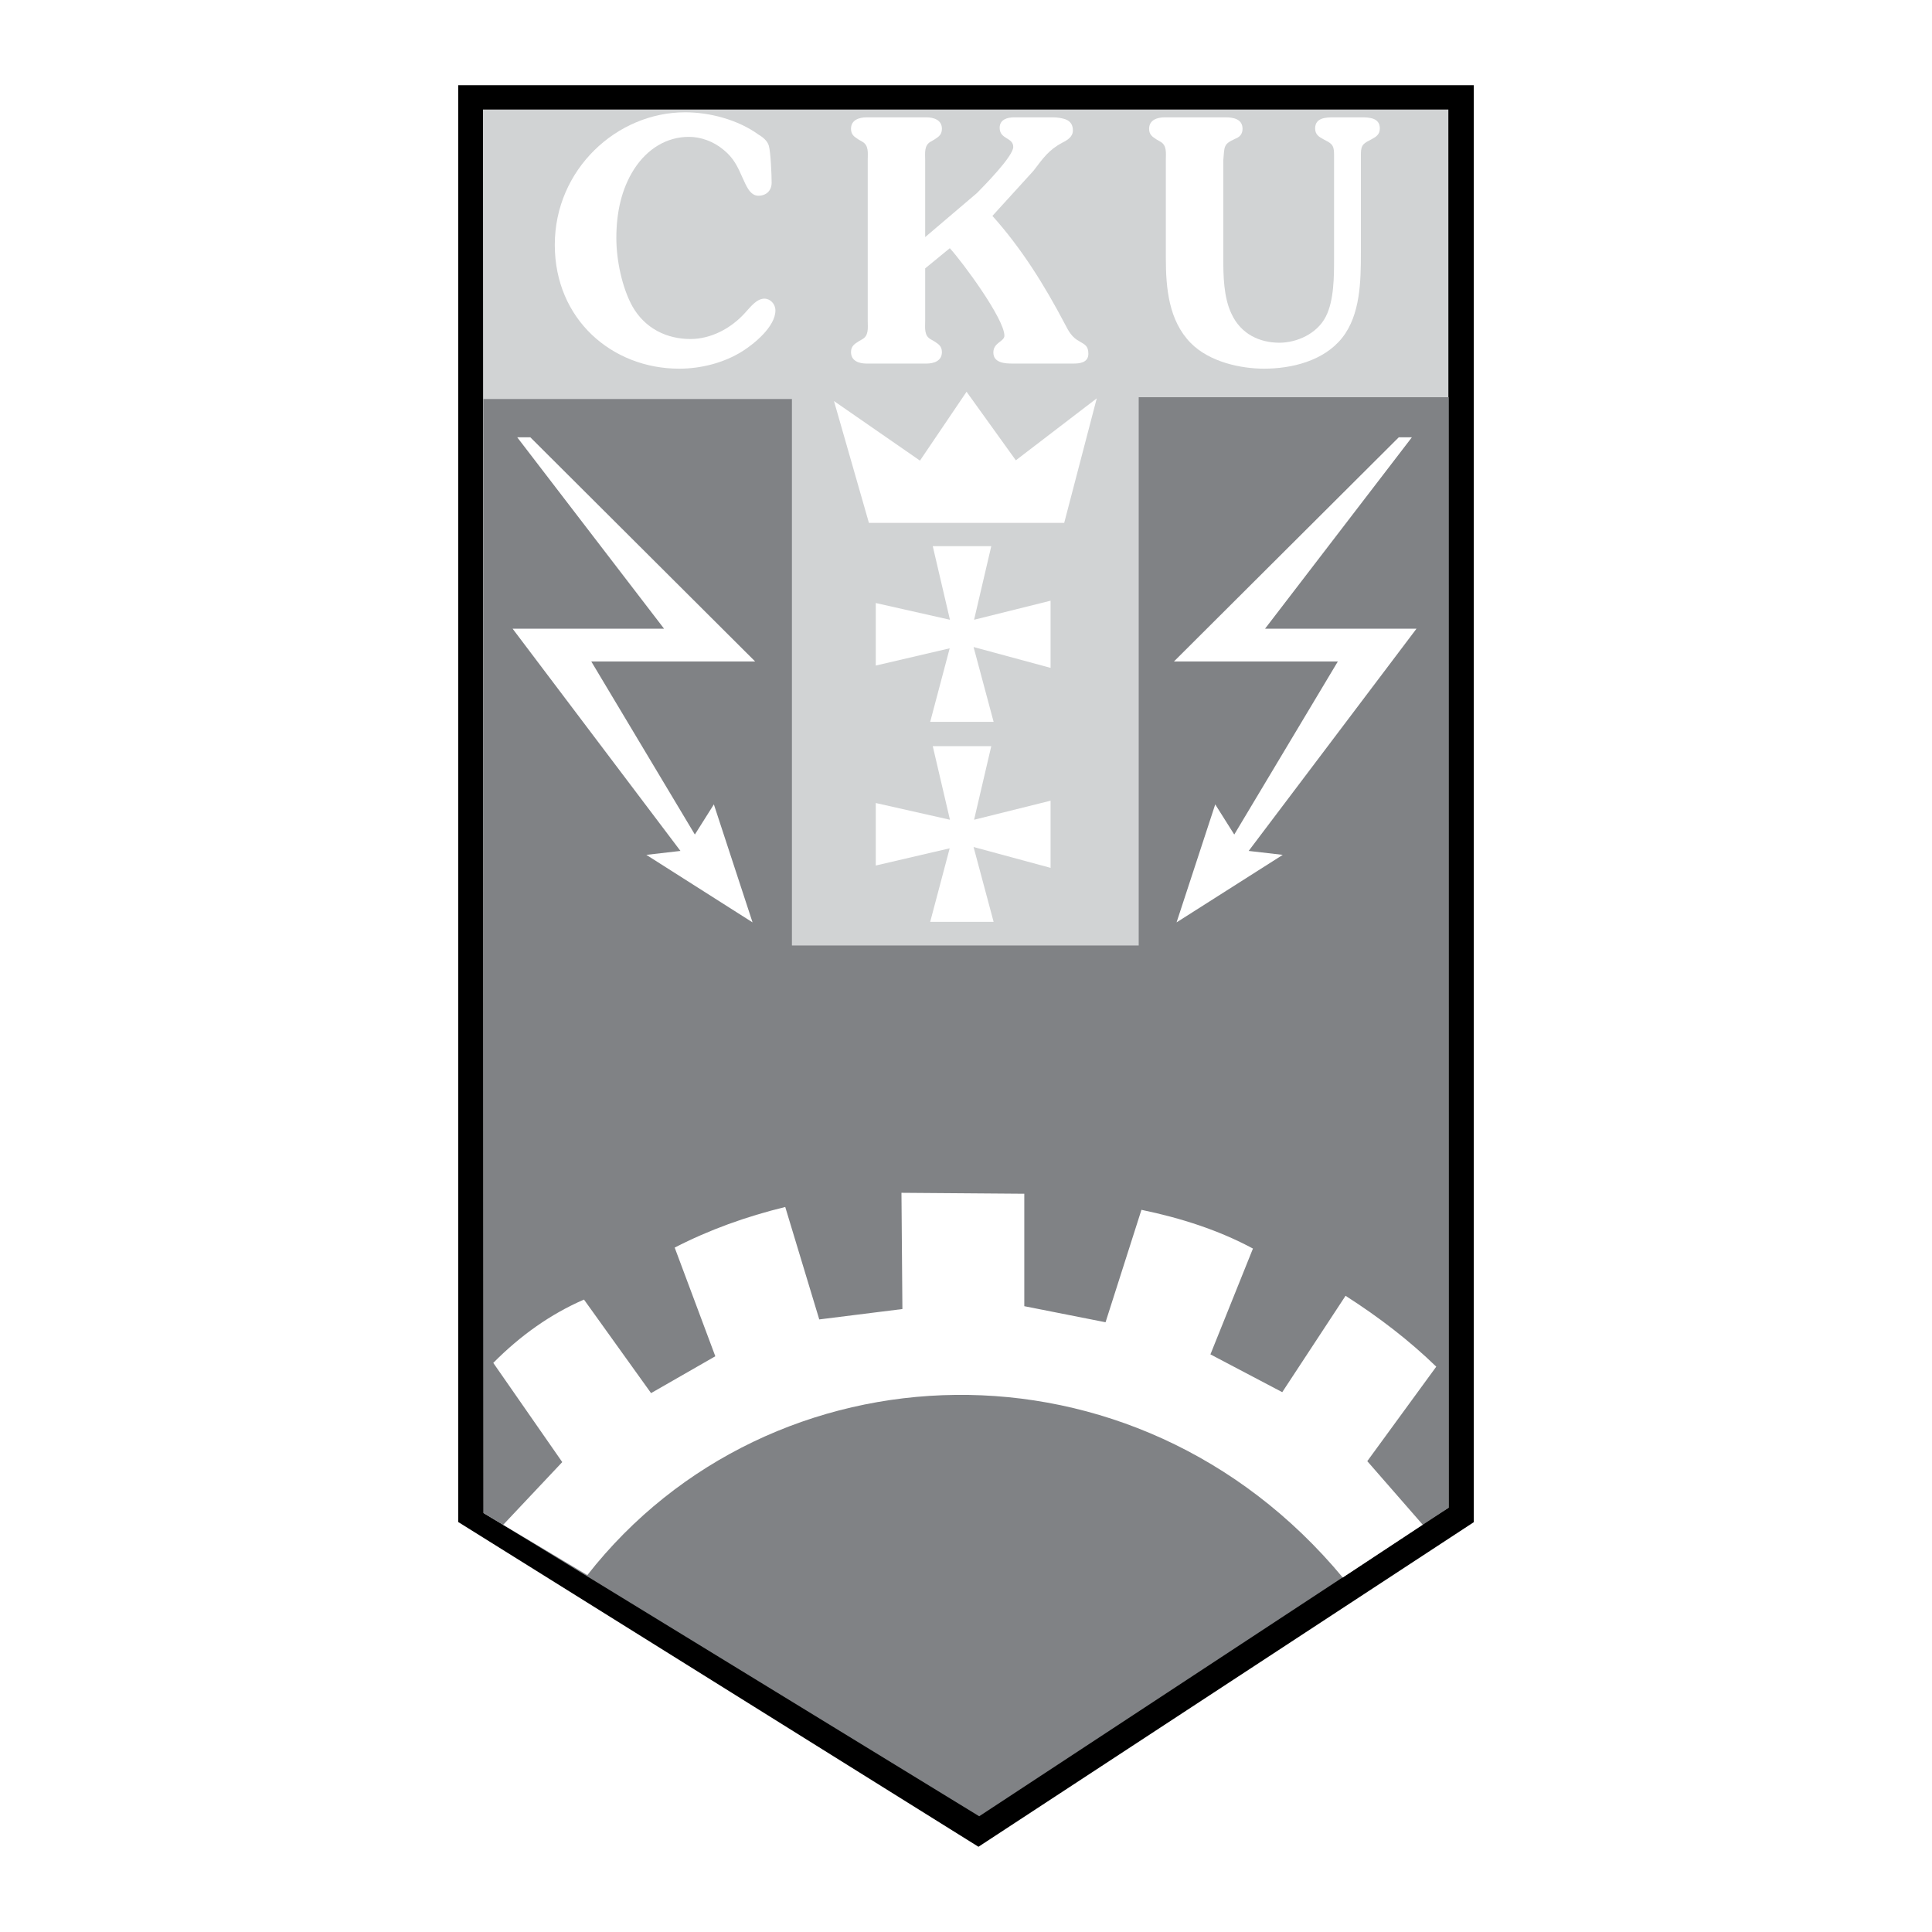<?xml version="1.0" encoding="utf-8"?>
<!-- Generator: Adobe Illustrator 13.0.0, SVG Export Plug-In . SVG Version: 6.00 Build 14948)  -->
<!DOCTYPE svg PUBLIC "-//W3C//DTD SVG 1.0//EN" "http://www.w3.org/TR/2001/REC-SVG-20010904/DTD/svg10.dtd">
<svg version="1.0" id="Layer_1" xmlns="http://www.w3.org/2000/svg" xmlns:xlink="http://www.w3.org/1999/xlink" x="0px" y="0px"
	 width="192.756px" height="192.756px" viewBox="0 0 192.756 192.756" enable-background="new 0 0 192.756 192.756"
	 xml:space="preserve">
<g>
	<polygon fill-rule="evenodd" clip-rule="evenodd" fill="#FFFFFF" points="0,0 192.756,0 192.756,192.756 0,192.756 0,0 	"/>
	<polygon fill-rule="evenodd" clip-rule="evenodd" points="45.717,8.504 147.04,8.504 147.04,151.867 97.621,184.252 
		45.717,151.852 45.717,8.504 	"/>
	<polygon fill-rule="evenodd" clip-rule="evenodd" fill="#D1D3D4" points="48.187,10.927 144.503,10.927 144.519,150.42 
		97.351,180.309 48.24,150.961 48.187,10.927 	"/>
	<path fill-rule="evenodd" clip-rule="evenodd" fill="#FFFFFF" d="M72.168,14.93c1.04,0.839,1.417,1.678,1.953,2.886
		c0.315,0.671,0.693,1.711,1.543,1.711c0.788,0,1.323-0.503,1.323-1.309c0-0.738-0.095-3.054-0.284-3.692
		c-0.157-0.503-0.598-0.839-1.039-1.107c-2.047-1.477-4.85-2.215-7.306-2.215c-6.833,0-13.006,5.705-13.006,13.223
		c0,7.45,5.731,12.356,12.407,12.356c2.173,0,4.472-0.576,6.33-1.751c1.166-0.738,3.275-2.45,3.275-4.061
		c0-0.638-0.504-1.175-1.103-1.175c-0.787,0-1.417,0.873-1.921,1.41c-1.448,1.611-3.464,2.618-5.448,2.618
		c-2.362,0-4.535-1.041-5.794-3.255c-1.039-1.879-1.605-4.631-1.605-6.813c0-2.45,0.472-4.866,1.794-6.914
		c1.291-1.98,3.212-3.188,5.448-3.188C69.901,13.655,71.16,14.091,72.168,14.93L72.168,14.93z"/>
	<path fill-rule="evenodd" clip-rule="evenodd" fill="#FFFFFF" d="M92.305,32.012v-5.235l2.457-2.014
		c1.291,1.41,5.447,7.048,5.447,8.726c0,0.604-1.102,0.671-1.102,1.678c0,1.074,1.228,1.107,1.952,1.107h6.015
		c0.599,0,1.512-0.067,1.512-0.973c0-0.772-0.315-0.906-0.882-1.242c-0.756-0.403-1.07-0.973-1.448-1.711
		c-2.047-3.894-4.346-7.585-7.243-10.807l4.094-4.497c0.977-1.275,1.512-2.081,2.897-2.819c0.472-0.235,1.039-0.57,1.039-1.208
		c0-0.537-0.221-0.906-0.725-1.108c-0.283-0.101-0.756-0.201-1.26-0.201h-3.873c-0.661,0-1.448,0.201-1.448,1.041
		c0,1.175,1.354,0.939,1.354,1.913c0,0.939-2.96,3.926-3.621,4.598l-5.165,4.396V15.97c0-0.705-0.126-1.477,0.567-1.846l0.346-0.201
		c0.41-0.269,0.756-0.47,0.756-1.074c0-0.906-0.85-1.141-1.543-1.141h-5.983c-0.693,0-1.543,0.235-1.543,1.141
		c0,0.604,0.347,0.806,0.756,1.074l0.347,0.201c0.693,0.369,0.566,1.141,0.566,1.846v16.042c0,0.705,0.126,1.477-0.566,1.846
		l-0.347,0.201c-0.409,0.269-0.756,0.47-0.756,1.074c0,0.906,0.851,1.141,1.543,1.141h5.983c0.693,0,1.543-0.235,1.543-1.141
		c0-0.604-0.346-0.805-0.756-1.074l-0.346-0.201C92.179,33.489,92.305,32.717,92.305,32.012L92.305,32.012z"/>
	<path fill-rule="evenodd" clip-rule="evenodd" fill="#FFFFFF" d="M122.047,25.703v-9.699c0.126-1.41,0-1.611,1.165-2.148
		c0.44-0.168,0.756-0.437,0.756-1.007c0-1.007-0.977-1.141-1.7-1.141h-6.078c-0.692,0-1.543,0.235-1.543,1.141
		c0,0.604,0.347,0.806,0.756,1.074l0.347,0.201c0.692,0.369,0.566,1.141,0.566,1.846v9.732c0,3.054,0.283,6.276,2.488,8.525
		c1.889,1.913,5.038,2.556,7.306,2.556c2.708,0,5.951-0.744,7.81-3.093c1.795-2.282,1.857-5.605,1.857-8.424v-9.9
		c0-0.973,0.315-1.074,1.071-1.477c0.44-0.234,0.818-0.47,0.818-1.074c0-1.074-1.07-1.107-1.857-1.107h-2.74
		c-0.787,0-1.857,0.034-1.857,1.107c0,0.604,0.378,0.839,0.818,1.074c0.756,0.403,1.07,0.504,1.07,1.477V25.77
		c0,1.812,0,4.195-0.818,5.806c-0.882,1.745-2.929,2.618-4.629,2.618c-1.952,0-3.842-0.839-4.787-2.886
		C122.078,29.663,122.047,27.515,122.047,25.703L122.047,25.703z"/>
	<polygon fill-rule="evenodd" clip-rule="evenodd" fill="#FFFFFF" points="86.692,52.166 106.176,52.166 109.424,39.743 
		101.35,45.925 96.434,39.086 91.786,45.955 83.206,40.012 86.692,52.166 	"/>
	<polygon fill-rule="evenodd" clip-rule="evenodd" fill="#FFFFFF" points="93.061,54.491 98.9,54.491 97.185,61.833 104.816,59.933 
		104.816,66.633 97.133,64.554 99.134,72.021 92.805,72.021 94.751,64.682 87.376,66.402 87.376,60.164 94.777,61.833 
		93.061,54.491 	"/>
	<polygon fill-rule="evenodd" clip-rule="evenodd" fill="#FFFFFF" points="93.061,74.443 98.9,74.443 97.185,81.786 104.816,79.886 
		104.816,86.586 97.133,84.506 99.134,91.974 92.805,91.974 94.751,84.635 87.376,86.354 87.376,80.117 94.777,81.786 
		93.061,74.443 	"/>
	<polygon fill-rule="evenodd" clip-rule="evenodd" fill="#808285" points="48.223,39.809 79.01,39.809 79.01,94.33 113.609,94.33 
		113.609,39.632 144.539,39.632 144.539,150.424 97.695,181.209 48.252,150.947 48.223,39.809 	"/>
	<polygon fill-rule="evenodd" clip-rule="evenodd" fill="#FFFFFF" points="51.602,43.628 52.91,43.628 75.343,65.996 58.992,65.996 
		69.326,83.262 71.223,80.253 75.082,92.026 64.486,85.29 67.888,84.897 51.144,62.726 66.254,62.726 51.602,43.628 	"/>
	<polygon fill-rule="evenodd" clip-rule="evenodd" fill="#FFFFFF" points="140.865,43.628 139.558,43.628 117.124,65.996 
		133.476,65.996 123.142,83.262 121.244,80.253 117.386,92.026 127.981,85.29 124.58,84.897 141.323,62.726 126.213,62.726 
		140.865,43.628 	"/>
	<path fill-rule="evenodd" clip-rule="evenodd" fill="#FFFFFF" d="M50.204,152.129l5.892-6.256l-6.882-9.898
		c2.687-2.711,5.683-4.855,9.05-6.316l6.693,9.332l6.411-3.676l-4.054-10.842c3.439-1.773,7.129-3.1,11.03-4.053l3.394,11.219
		l8.295-1.037l-0.094-11.596l12.255,0.094v11.219l8.107,1.602l3.582-11.217c3.956,0.824,7.71,2.027,11.124,3.865l-4.242,10.557
		l7.165,3.771l6.316-9.615c3.363,2.148,6.398,4.494,9.05,7.07l-6.882,9.428l5.532,6.34l-7.978,5.271
		c-20.756-24.982-57.127-23.529-75.368-0.244L50.204,152.129L50.204,152.129z"/>
</g>
</svg>
